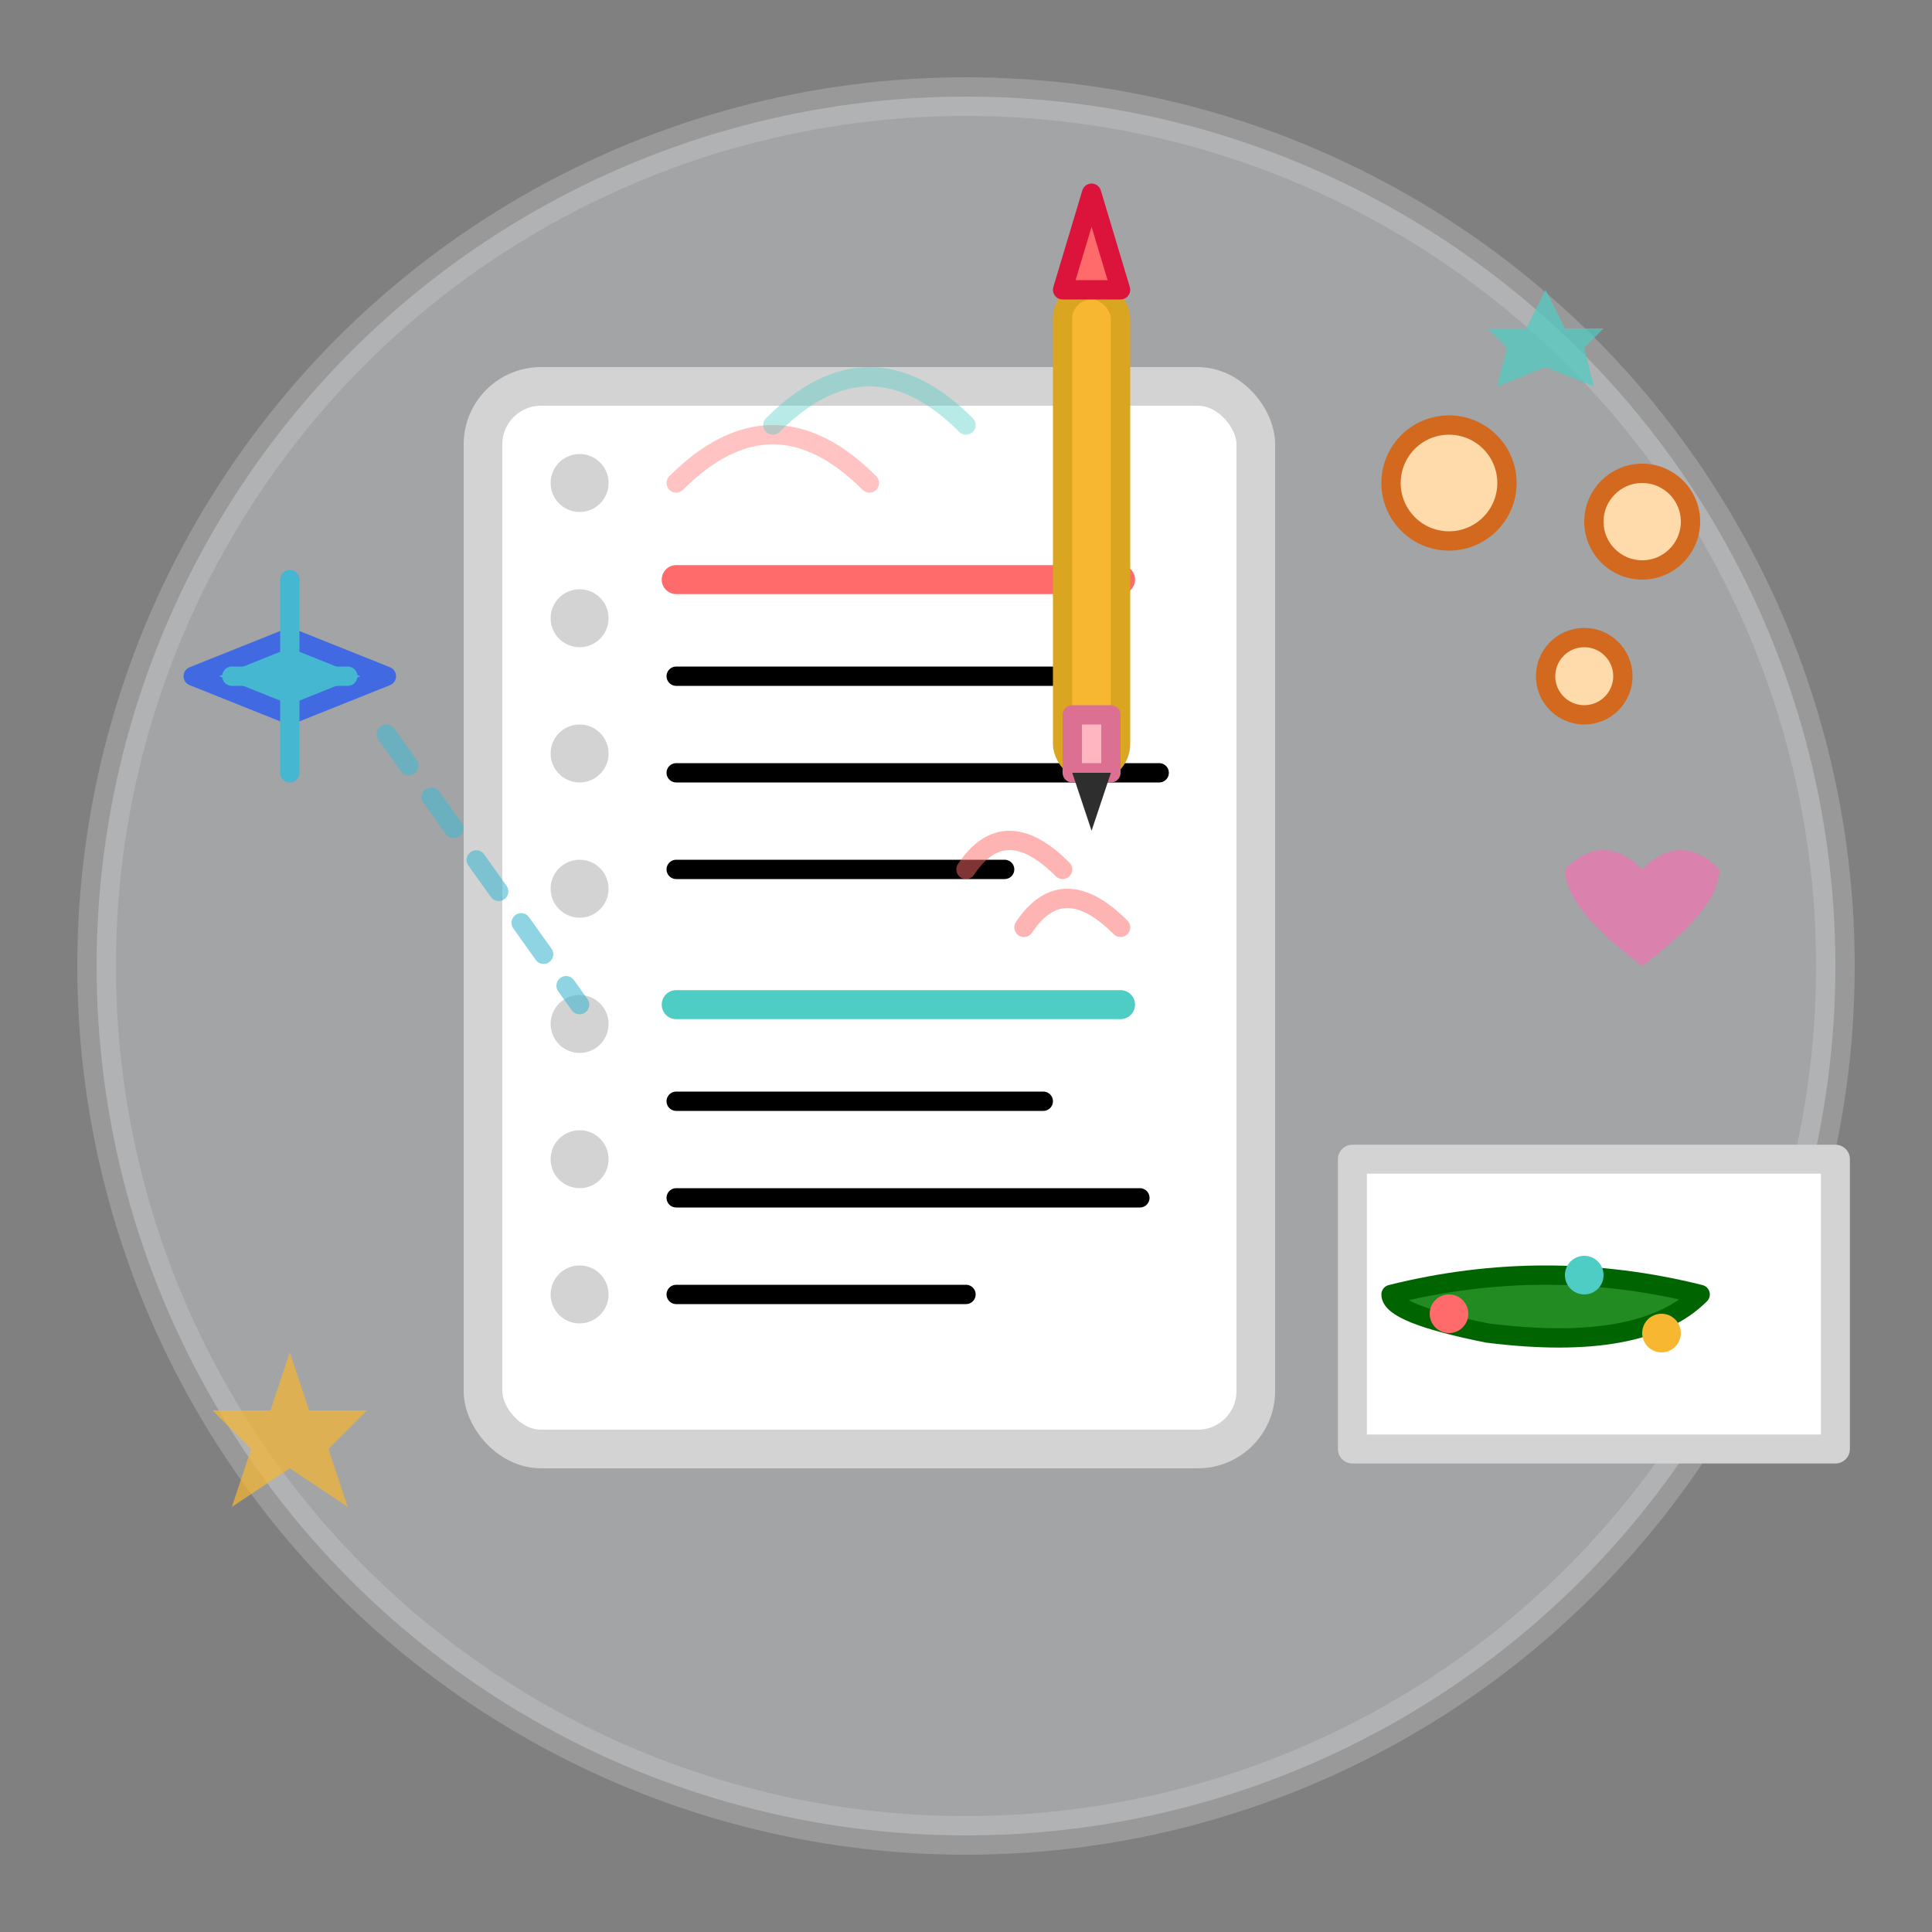 <svg xmlns="http://www.w3.org/2000/svg" viewBox="0 0 100 100" style="fill: none; stroke-width: 2; stroke-linecap: round; stroke-linejoin: round;">
  <rect x="0" y="0" width="100" height="100" fill="#808080" stroke="none"/>
  <!-- Blog/writing icon - hand-drawn style -->
  
  <!-- Background circle -->
  <circle cx="50" cy="50" r="45" fill="#f0f8ff" stroke="#d3d3d3" stroke-width="2" opacity="0.3"/>
  
  <!-- Notebook/journal -->
  <rect x="25" y="20" width="40" height="55" rx="3" fill="#ffffff" stroke="#d3d3d3" stroke-width="2"/>
  
  <!-- Spiral binding -->
  <circle cx="30" cy="25" r="1.5" fill="#d3d3d3"/>
  <circle cx="30" cy="32" r="1.5" fill="#d3d3d3"/>
  <circle cx="30" cy="39" r="1.5" fill="#d3d3d3"/>
  <circle cx="30" cy="46" r="1.5" fill="#d3d3d3"/>
  <circle cx="30" cy="53" r="1.5" fill="#d3d3d3"/>
  <circle cx="30" cy="60" r="1.5" fill="#d3d3d3"/>
  <circle cx="30" cy="67" r="1.5" fill="#d3d3d3"/>
  
  <!-- Written content lines -->
  <path d="M35 30 L58 30" stroke="#ff6b6b" stroke-width="1.5"/>
  <path d="M35 35 L55 35" stroke="#000" stroke-width="1"/>
  <path d="M35 40 L60 40" stroke="#000" stroke-width="1"/>
  <path d="M35 45 L52 45" stroke="#000" stroke-width="1"/>
  
  <path d="M35 52 L58 52" stroke="#4ecdc4" stroke-width="1.5"/>
  <path d="M35 57 L54 57" stroke="#000" stroke-width="1"/>
  <path d="M35 62 L59 62" stroke="#000" stroke-width="1"/>
  <path d="M35 67 L50 67" stroke="#000" stroke-width="1"/>
  
  <!-- Pen/pencil -->
  <rect x="55" y="15" width="3" height="25" rx="1.5" fill="#f7b731" stroke="#daa520" stroke-width="1"/>
  <polygon points="55,15 58,15 56.5,10" fill="#ff6b6b" stroke="#dc143c" stroke-width="1"/>
  <rect x="55.5" y="37" width="2" height="3" fill="#ffb6c1" stroke="#db7093" stroke-width="1"/>
  
  <!-- Pen tip -->
  <polygon points="55.5,40 57.5,40 56.5,43" fill="#2e2e2e"/>
  
  <!-- Writing motion lines -->
  <path d="M50 45 Q52 42 55 45" stroke="#ff6b6b" stroke-width="1" fill="none" opacity="0.5"/>
  <path d="M53 48 Q55 45 58 48" stroke="#ff6b6b" stroke-width="1" fill="none" opacity="0.5"/>
  
  <!-- Spanish elements -->
  <!-- Small map of Spain -->
  <rect x="70" y="60" width="25" height="15" fill="#ffffff" stroke="#d3d3d3" stroke-width="1.5"/>
  <path d="M72 67 Q80 65 88 67 Q85 70 77 69 Q72 68 72 67" fill="#228b22" stroke="#006400" stroke-width="1"/>
  
  <!-- Location pins -->
  <circle cx="75" cy="68" r="1" fill="#ff6b6b"/>
  <circle cx="82" cy="66" r="1" fill="#4ecdc4"/>
  <circle cx="86" cy="69" r="1" fill="#f7b731"/>
  
  <!-- Travel elements -->
  <!-- Airplane -->
  <path d="M10 35 L15 33 L20 35 L15 37 Z" fill="#45b7d1" stroke="#4169e1" stroke-width="1"/>
  <path d="M12 35 L18 35" stroke="#45b7d1" stroke-width="1"/>
  <path d="M15 30 L15 40" stroke="#45b7d1" stroke-width="1"/>
  
  <!-- Flight path -->
  <path d="M20 38 Q25 45 30 52" stroke="#45b7d1" stroke-width="1" fill="none" stroke-dasharray="2,2" opacity="0.6"/>
  
  <!-- Family icon -->
  <circle cx="75" cy="25" r="3" fill="#ffdbac" stroke="#d2691e" stroke-width="1"/>
  <circle cx="85" cy="27" r="2.5" fill="#ffdbac" stroke="#d2691e" stroke-width="1"/>
  <circle cx="82" cy="35" r="2" fill="#ffdbac" stroke="#d2691e" stroke-width="1"/>
  
  <!-- Hearts (love for travel) -->
  <path d="M85 45 Q83 43 81 45 Q81 47 85 50 Q89 47 89 45 Q87 43 85 45 Z" fill="#ff69b4" opacity="0.6"/>
  
  <!-- Decorative stars -->
  <path d="M15 70 L16 73 L19 73 L17 75 L18 78 L15 76 L12 78 L13 75 L11 73 L14 73 Z" 
        fill="#f7b731" opacity="0.7"/>
  <path d="M80 15 L81 17 L83 17 L82 18 L82.5 20 L80 19 L77.5 20 L78 18 L77 17 L79 17 Z" 
        fill="#4ecdc4" opacity="0.7"/>
  
  <!-- Inspiration lines -->
  <path d="M35 25 Q40 20 45 25" stroke="#ff6b6b" stroke-width="1" fill="none" opacity="0.4"/>
  <path d="M40 22 Q45 17 50 22" stroke="#4ecdc4" stroke-width="1" fill="none" opacity="0.4"/>
</svg>
